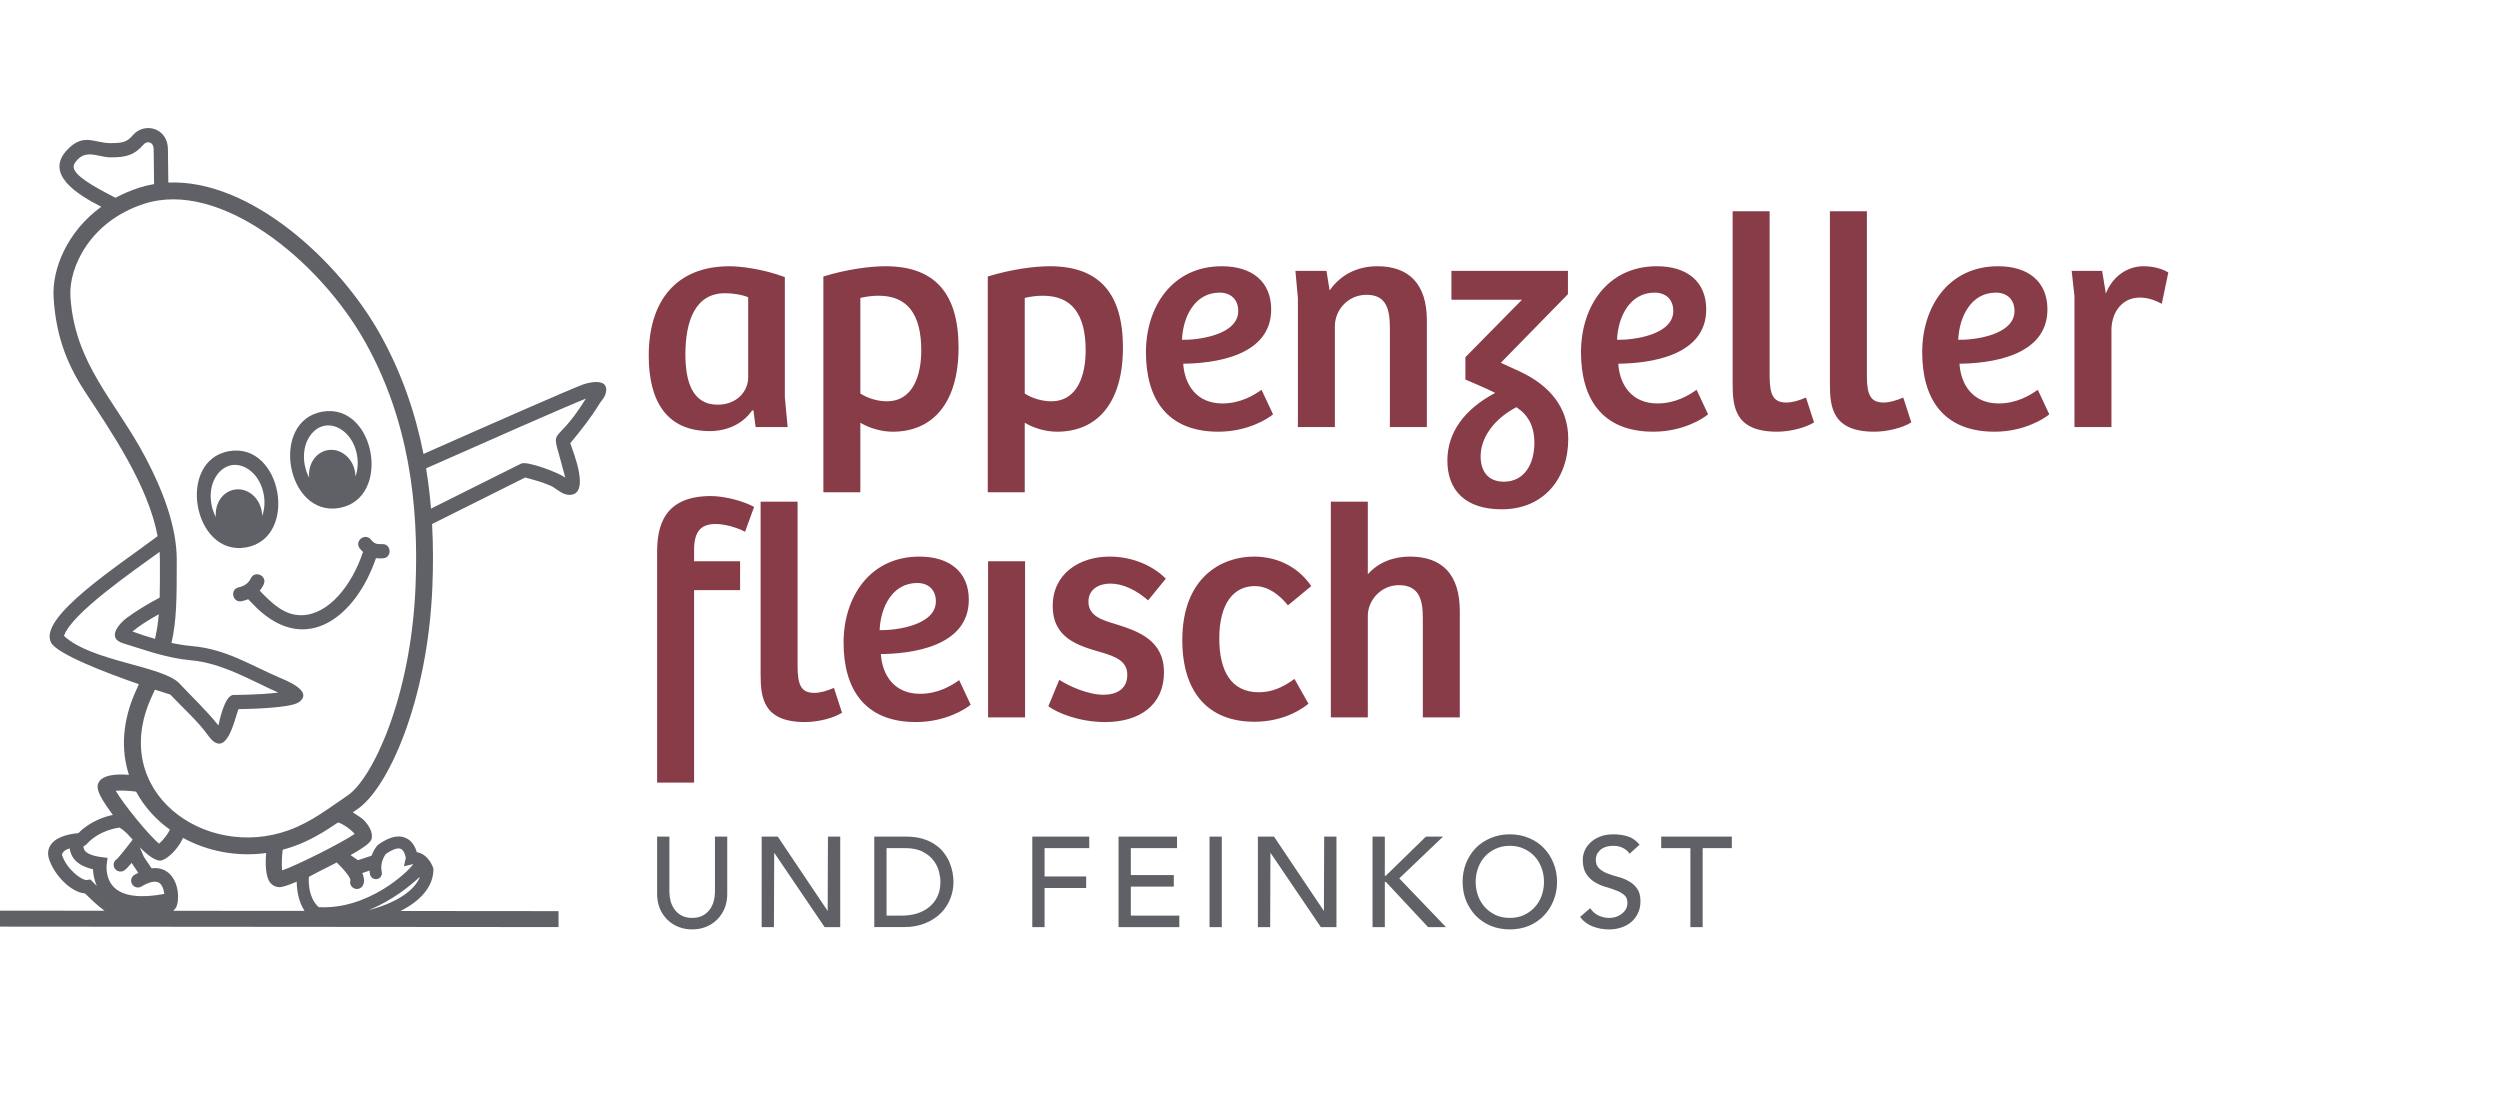 <?xml version="1.0" encoding="UTF-8"?> <svg xmlns="http://www.w3.org/2000/svg" xmlns:xlink="http://www.w3.org/1999/xlink" version="1.1" id="Signet" x="0px" y="0px" width="510px" height="226px" viewBox="0 0 510 226" xml:space="preserve"> <g> <rect x="-34" y="0.129" fill-rule="evenodd" clip-rule="evenodd" fill="none" width="509.978" height="225.87"></rect> <g> <path fill="#5F6167" d="M344.838,173.014h-5.951v-2.347h14.408v2.347h-5.951v16.115h-2.506V173.014z M136.559,170.667v11.317 c0,0.573,0.078,1.174,0.234,1.8c0.157,0.608,0.418,1.173,0.783,1.694s0.845,0.948,1.436,1.278c0.592,0.33,1.323,0.495,2.193,0.495 s1.601-0.165,2.192-0.495s1.07-0.757,1.436-1.278c0.366-0.521,0.627-1.086,0.783-1.694c0.157-0.626,0.235-1.227,0.235-1.8v-11.317 h2.506v11.709c0,1.077-0.184,2.06-0.549,2.946c-0.365,0.869-0.87,1.625-1.514,2.269s-1.4,1.139-2.271,1.486 c-0.869,0.348-1.81,0.521-2.818,0.521c-1.01,0-1.949-0.174-2.819-0.521s-1.627-0.843-2.271-1.486 c-0.645-0.644-1.149-1.399-1.515-2.269c-0.365-0.887-0.548-1.869-0.548-2.946v-11.709H136.559z M155.379,170.667h3.289 l10.181,15.177l0.052-15.177h2.506v18.462h-3.185l-10.284-15.176l-0.053,15.176h-2.506V170.667z M178.35,170.667h6.448 c1.305,0,2.444,0.147,3.419,0.443c0.992,0.296,1.846,0.695,2.559,1.199c0.73,0.487,1.331,1.052,1.801,1.695 c0.487,0.644,0.87,1.304,1.148,1.981c0.278,0.679,0.479,1.356,0.601,2.034s0.183,1.304,0.183,1.878 c0,1.182-0.218,2.329-0.652,3.442c-0.436,1.095-1.079,2.077-1.932,2.946c-0.853,0.852-1.914,1.539-3.185,2.06 c-1.253,0.522-2.706,0.782-4.359,0.782h-6.03V170.667z M180.856,186.783h3.159c1.062,0,2.062-0.139,3.002-0.417 c0.957-0.296,1.792-0.729,2.506-1.304c0.713-0.574,1.278-1.286,1.696-2.139c0.418-0.869,0.627-1.877,0.627-3.024 c0-0.592-0.096-1.278-0.287-2.061c-0.191-0.799-0.557-1.556-1.097-2.269c-0.522-0.713-1.253-1.312-2.192-1.799 c-0.939-0.505-2.158-0.757-3.654-0.757h-3.76V186.783z M210.588,170.667h11.616v2.347h-9.11v5.789h8.484v2.347h-8.484v7.979 h-2.506V170.667z M228.182,170.667h11.93v2.347h-9.424v5.502h8.771v2.348h-8.771v5.919h9.894v2.347h-12.399V170.667z M246.742,170.667h2.506v18.462h-2.506V170.667z M256.609,170.667h3.289l10.181,15.177l0.052-15.177h2.506v18.462h-3.185 l-10.284-15.176l-0.053,15.176h-2.506V170.667z M279.998,170.667h2.506v7.979h0.209l8.171-7.979h3.497l-8.927,8.527l9.527,9.935 h-3.654l-8.614-9.23h-0.209v9.23h-2.506V170.667z M308.006,189.599c-1.409,0-2.705-0.244-3.889-0.729 c-1.184-0.505-2.202-1.191-3.055-2.061c-0.835-0.869-1.496-1.895-1.984-3.077c-0.469-1.182-0.704-2.46-0.704-3.833 c0-1.374,0.235-2.651,0.704-3.833c0.488-1.183,1.149-2.208,1.984-3.077c0.853-0.87,1.871-1.548,3.055-2.034 c1.184-0.504,2.479-0.757,3.889-0.757c1.41,0,2.706,0.253,3.89,0.757c1.183,0.486,2.192,1.164,3.028,2.034 c0.853,0.869,1.514,1.895,1.983,3.077c0.487,1.182,0.731,2.459,0.731,3.833c0,1.373-0.244,2.651-0.731,3.833 c-0.47,1.183-1.131,2.208-1.983,3.077c-0.836,0.869-1.846,1.556-3.028,2.061C310.712,189.355,309.417,189.599,308.006,189.599z M308.006,187.252c1.062,0,2.02-0.191,2.871-0.573c0.854-0.4,1.584-0.931,2.193-1.591c0.609-0.661,1.078-1.435,1.409-2.321 c0.331-0.903,0.496-1.86,0.496-2.868c0-1.009-0.165-1.956-0.496-2.843c-0.331-0.904-0.8-1.687-1.409-2.347 s-1.34-1.183-2.193-1.564c-0.852-0.4-1.809-0.6-2.871-0.6c-1.062,0-2.019,0.199-2.871,0.6c-0.853,0.382-1.584,0.904-2.193,1.564 c-0.608,0.66-1.078,1.442-1.408,2.347c-0.332,0.887-0.497,1.834-0.497,2.843c0,1.008,0.165,1.965,0.497,2.868 c0.33,0.887,0.8,1.66,1.408,2.321c0.609,0.66,1.341,1.19,2.193,1.591C305.988,187.061,306.945,187.252,308.006,187.252z M324.399,185.271c0.453,0.678,1.027,1.182,1.723,1.512c0.714,0.313,1.445,0.47,2.193,0.47c0.418,0,0.844-0.061,1.279-0.183 c0.435-0.139,0.826-0.339,1.174-0.6c0.366-0.261,0.662-0.582,0.889-0.965c0.226-0.383,0.339-0.826,0.339-1.33 c0-0.713-0.227-1.252-0.679-1.617c-0.452-0.382-1.018-0.694-1.697-0.938c-0.661-0.261-1.393-0.504-2.192-0.73 c-0.783-0.243-1.514-0.573-2.192-0.99c-0.662-0.417-1.219-0.974-1.671-1.669c-0.452-0.713-0.679-1.669-0.679-2.869 c0-0.538,0.113-1.112,0.34-1.721c0.243-0.608,0.617-1.165,1.122-1.669s1.148-0.921,1.932-1.252 c0.801-0.348,1.758-0.521,2.871-0.521c1.01,0,1.976,0.14,2.897,0.418c0.923,0.277,1.732,0.843,2.428,1.694l-2.035,1.852 c-0.314-0.486-0.758-0.878-1.332-1.173c-0.574-0.296-1.227-0.443-1.958-0.443c-0.696,0-1.278,0.096-1.749,0.286 c-0.452,0.174-0.817,0.409-1.096,0.704c-0.278,0.278-0.479,0.583-0.601,0.913c-0.104,0.33-0.157,0.635-0.157,0.912 c0,0.783,0.227,1.383,0.68,1.8c0.452,0.417,1.009,0.756,1.67,1.017c0.679,0.262,1.41,0.496,2.193,0.704 c0.8,0.209,1.531,0.505,2.192,0.887c0.679,0.365,1.244,0.87,1.696,1.513c0.453,0.626,0.679,1.495,0.679,2.607 c0,0.887-0.174,1.687-0.522,2.399c-0.33,0.713-0.783,1.312-1.356,1.799c-0.574,0.487-1.253,0.861-2.036,1.121 c-0.783,0.261-1.618,0.392-2.506,0.392c-1.184,0-2.307-0.209-3.367-0.626c-1.062-0.417-1.906-1.061-2.532-1.929L324.399,185.271z"></path> <g> <rect x="-10.74" y="16.596" fill-rule="evenodd" clip-rule="evenodd" fill="none" width="144.794" height="183.938"></rect> <path fill-rule="evenodd" clip-rule="evenodd" fill="none" d="M34.285,184.896c-0.904,1.076-0.466,2.184,0.841,2.304 l-13.802-0.001c1.709,0.001,2.211-1.561,0.821-2.554c-1.234-0.881-2.777-2.357-3.787-3.369c-0.079-0.079-0.775-0.4-0.887-0.409 c-2.123-0.169-5.209-3.136-6.139-6.102c-0.258-0.825-0.018-1.346,0.213-1.671c0.369-0.52,1.083-0.947,2.04-1.256 c0.927-0.298,1.889-0.423,2.512-0.474c0.114-0.009,0.812-0.335,0.892-0.416c2.132-2.169,4.845-3.02,6.324-3.327 c1.18-0.246,1.562-1.233,0.852-2.207l-0.479-0.656c-1.288-1.783-1.956-2.908-2.229-3.671c-0.13-0.361-0.139-0.56-0.131-0.656 c0.418-0.66,1.641-1.208,4.869-0.967c1.163,0.087,1.805-0.729,1.445-1.838c-1.52-4.687-1.336-10.26,1.465-16.342l0.511-1.125 c0.349-0.769-0.022-1.634-0.821-1.911c-3.363-1.169-7.478-2.685-10.909-4.2c-1.674-0.738-3.183-1.475-4.35-2.17 c-1.228-0.731-1.755-1.237-1.87-1.447c-0.271-0.492-0.24-1.463,1.033-3.246c1.197-1.676,3.169-3.595,5.556-5.607 c4.8-4.048,10.91-8.181,14.747-11.08c0.269-0.202,0.598-1.05,0.535-1.381c-1.005-5.385-3.438-10.846-6.25-15.938 c-2.8-5.069-6.029-9.867-8.729-13.978c-4.177-6.361-5.812-12.021-6.219-18.638c-0.314-5.109,2.439-12.382,9.153-17.255 c1.018-0.738,0.932-1.825-0.19-2.395c-2.442-1.239-5.137-2.808-6.651-4.562c-1.349-1.562-1.66-3.027,0.139-4.884 c1.383-1.428,2.334-1.575,3.254-1.505c0.626,0.048,1.253,0.199,1.919,0.333c0.811,0.163,1.668,0.307,2.614,0.307 c2.81,0,4.07-0.341,5.592-2.113c1.583-1.843,4.68-1.004,4.68,1.986c0,1.42,0.039,4.229,0.08,6.785 c0.012,0.777,0.692,1.418,1.47,1.384c15.817-0.687,33.539,15.295,41.838,30.084c4.387,7.815,7.155,15.932,8.772,24.146 c0.19,0.968,1.052,1.415,1.955,1.015c12.045-5.337,30.265-13.377,32.514-14.152c0.674-0.233,1.769-0.472,2.501-0.38 c0.317,0.137,0.296,0.257,0.226,0.528c-0.055,0.206-0.157,0.401-0.355,0.681c-0.257,0.364-0.541,0.711-0.784,1.109 c-1.664,2.727-3.712,5.292-5.812,7.836c-0.161,0.195-0.335,1.063-0.261,1.306c0.206,0.677,1.275,3.275,1.72,5.69 c0.221,1.197,0.231,2.099,0.063,2.626c-0.095,0.299-0.172,0.428-0.677,0.412c-0.312-0.009-0.673-0.158-1.269-0.55l-0.939-0.635 c-0.343-0.224-0.743-0.465-1.191-0.652c-1.682-0.702-3.453-1.208-5.215-1.661c-0.112-0.028-0.879,0.054-0.981,0.104 l-18.988,9.484c-0.337,0.169-0.798,0.961-0.776,1.337c0.235,4.283,0.232,8.555,0.056,12.786 c-0.961,23.05-8.97,40.295-14.713,44.172l-0.915,0.623c-0.981,0.668-0.965,1.717,0.038,2.353l1.178,0.753l0.562,0.394 c0.501,0.465,0.861,0.883,1.143,1.366c0.295,0.507,0.404,0.915,0.376,1.201c-0.621,0.744-1.548,1.415-3.644,2.591 c-1.084,0.607-1.132,1.688-0.106,2.389l1.516,1.037c0.176,0.121,1.035,0.242,1.238,0.176l2.765-0.912 c0.189-0.062,0.808-0.655,0.878-0.842c0.333-0.887,0.743-1.438,0.909-1.626c2.054-1.478,3.37-1.576,4.184-1.209 c0.786,0.354,1.235,1.177,1.464,1.998c0.1,0.357,0.787,0.962,1.154,1.016c0.928,0.136,1.75,1.038,2.189,2.196 c-0.068,2.862-2.293,5.303-5.939,7.148c-1.617,0.818-1.177,2.662,0.636,2.664l-19.262,0.09c1.138-0.271,1.556-1.231,0.864-2.285 c-1.105-1.684-1.35-3.827-1.366-5.203c-0.014-1.17-0.886-1.737-1.963-1.278c-1.644,0.701-2.673,1.007-2.975,1.007 c-0.282,0-0.546-0.113-0.766-0.368c-0.217-0.252-0.454-0.896-0.56-1.983c-0.102-1.037-0.06-2.164,0.027-3.077 c0.094-0.989-0.608-1.662-1.594-1.527c-5.737,0.781-11.419-0.36-16.109-2.928c-0.718-0.393-1.609-0.1-1.955,0.642 c-0.919,1.976-2.593,3.55-3.447,3.833c-0.162-0.045-0.491-0.186-0.812-0.386c-0.643-0.401-1.419-1.066-2.271-1.923 c-1.314-1.321-3.03-0.164-2.295,1.547l0.844,1.967l1.695,2.55c0.188,0.277,1.017,0.651,1.349,0.608 c1.208-0.156,1.964,0.248,2.444,0.686c1.385,1.249,1.607,3.961,1.15,5.18L34.285,184.896z"></path> <path fill="#5F6167" d="M87.925,103.759l18.385-9.183c1.21-0.604,7.717,1.862,9.001,2.858l-0.043-0.177 c-3.101-12.063-2.781-4.595,4.258-15.941c-3.62,1.407-21.175,9.158-32.606,14.228C87.369,98.28,87.699,101.02,87.925,103.759z M32.565,112.576c-5.146,3.755-18.064,12.606-19.51,17.152c5.625,5.239,20.195,6.109,23.539,9.689 c2.621,2.805,5.579,5.56,7.962,8.579c0.143-0.574,1.221-6.232,3.083-6.229c0,0,4.986,0.009,9.121-0.474 c-5.695-2.556-11.435-6.025-17.779-6.593c-4.992-0.447-9.154-2.031-13.846-3.462c-3.541-1.08-0.731-4.132,0.814-5.258 c1.976-1.439,4.239-2.797,6.623-4.072c0.062-2.22,0.048-4.709,0.048-7.717C32.621,113.657,32.601,113.117,32.565,112.576z M34.981,131.167c1.402,0.292,2.821,0.513,4.26,0.642c6.803,0.608,11.723,3.803,17.752,6.415 c1.119,0.484,7.142,2.762,3.977,5.026c-1.718,1.229-10.418,1.386-12.334,1.413c-0.831,2.239-2.468,10.563-6.189,5.359 c-2.107-2.948-5.233-5.692-7.7-8.329c-0.36-0.104-1.519-0.467-3.146-1.005c-0.209,0.469-0.428,0.95-0.656,1.447 c-8.88,19.28,10.811,33.397,27.896,27.253c4.651-1.673,8.102-4.433,12.106-7.136c4.883-3.296,12.863-19.63,13.82-42.576 c0.703-16.881-1.397-34.092-10.3-49.955c-9.325-16.618-29.581-33.099-44.995-28.167c-11.174,3.574-15.467,13.102-15.11,18.888 c0.853,13.834,9.192,21.292,15.29,32.832c3.395,6.427,6.405,13.944,6.405,20.918C36.056,122.025,36.053,126.5,34.981,131.167z M27.021,128.825c1.518,0.551,3.048,1.063,4.597,1.506c0.389-1.681,0.627-3.304,0.773-5.026 C30.284,126.479,28.403,127.674,27.021,128.825z M31.433,37.551c-0.042-2.63-0.083-5.598-0.083-7.07 c0-1.561-1.342-1.833-2.046-1.013c-1.921,2.236-3.694,2.635-6.729,2.635c-2.33,0-4.768-1.596-6.712,0.41 c-1.109,1.145-1.561,2.138,1.585,4.359c1.409,0.995,3.806,2.297,6.118,3.475c1.479-0.802,3.096-1.498,4.856-2.061 C29.417,37.968,30.42,37.725,31.433,37.551z M17.211,173.412c0.457,0.693,1.648,1.195,3.352,1.418l1.386,0.181l-0.191,1.38 c0,0.031-0.358,2.888,1.611,4.722c1.865,1.735,5.376,2.148,10.146,1.247c-0.084-0.78-0.33-1.637-0.873-2.132 c-0.908-0.816-2.565-0.114-3.792,0.622c-0.653,0.394-1.507,0.18-1.897-0.474c-0.399-0.659-0.188-1.51,0.469-1.899 c0.28-0.171,0.526-0.286,0.784-0.418l-1.349-2.025c-1.439,1.729-1.77,1.756-2.287,1.756c-0.77,0-1.386-0.62-1.386-1.384 c0-0.491,0.261-0.914,0.654-1.159c0.289-0.241,1.419-1.615,2.282-2.739l0.937-1.219c-0.758-0.853-1.495-1.748-2.667-2.462 c-0.04,0-4.095,0.418-6.732,3.405l-0.668,0.5L17.211,173.412z M18.935,179.914l0.827,0.835c-0.584-1.277-0.752-2.521-0.793-3.415 c-1.955-0.451-3.369-1.265-4.127-2.482c-0.394-0.627-0.555-1.236-0.61-1.773c-0.72,0.202-1.342,0.473-1.6,1.285 c0.914,2.915,4.059,5.305,5.105,5.151l0.694-0.104L18.935,179.914z M71.505,179.552c-0.096-0.651-1.36-2.249-2.812-3.604 l-1.688,0.864c-1.275,0.648-2.664,1.327-3.997,2.064c-0.003,0.038-0.394,4.031,2.01,6.186 c10.129,0.547,18.235-7.218,19.294-8.794l-1.909,0.455l0.379-1.686c-0.078-0.506-0.353-1.571-1.021-1.867 c-0.619-0.279-1.744,0.115-3.089,1.071c-0.293,0.428-1.188,1.911-0.793,3.614c0.154,0.659-0.257,1.317-0.919,1.465 c-0.654,0.161-1.319-0.253-1.467-0.911c-0.066-0.28-0.089-0.549-0.106-0.812l-1.473,0.505c0.367,0.847,0.489,1.68,0.165,2.421 c-0.304,0.699-1.122,1.024-1.822,0.715C71.58,180.945,71.259,180.183,71.505,179.552z M85.668,178.844 c-1.799,1.708-5.519,4.816-10.452,6.815C80.24,184.386,84.555,181.909,85.668,178.844z M57.672,173.344 c-0.199,1.396-0.237,3.399-0.119,4.215c2.896-0.961,12.191-5.641,14.791-7.432c-0.496-0.723-2.543-2.215-3.404-2.334 c-2.779,1.886-5.559,3.609-8.938,4.824C59.229,172.896,58.452,173.138,57.672,173.344z M37.325,170.929 c-0.038,0.095-0.078,0.189-0.123,0.286c-0.879,1.866-2.785,3.834-4.159,4.289c-1.069,0.355-2.762-0.879-4.526-2.652l0.845,1.966 l1.567,2.317c1.666-0.215,2.823,0.357,3.572,1.039c1.984,1.789,2.169,5.376,1.417,6.969l-0.556,0.66l26.765,0.021 c-1.327-2.022-1.579-4.493-1.597-5.959c-1.567,0.669-2.881,1.119-3.528,1.119c-0.712,0-1.359-0.308-1.833-0.856 c-1.041-1.21-1.057-4.126-0.868-6.111C48.26,174.839,42.276,173.639,37.325,170.929z M27.762,161.491 c-1.523-0.2-3.146-0.262-4.16-0.178c1.56,2.708,6.803,9.145,8.851,10.792c0.795-0.652,1.838-2.03,2.205-2.854 C31.788,167.188,29.407,164.558,27.762,161.491z M113.938,189.125l-114.296-0.093v-3.262l21.682,0.021 c-1.339-0.957-2.956-2.51-3.965-3.521c-2.919-0.231-6.349-3.818-7.372-7.084c-0.42-1.341-0.012-2.313,0.407-2.905 c1.259-1.77,4.234-2.209,5.588-2.318c2.409-2.45,5.432-3.384,7.042-3.719l-0.479-0.659c-2.577-3.564-3.118-5.08-2.239-6.245 c0.822-1.093,2.837-1.514,5.994-1.278c-1.639-5.053-1.412-10.987,1.523-17.36c0.176-0.383,0.346-0.756,0.509-1.121 c-6.793-2.36-16.616-6.128-17.901-8.47c-2.816-5.13,14.016-15.911,21.721-21.733c-1.93-10.341-9.408-21.232-14.771-29.4 c-4.322-6.58-6.025-12.479-6.447-19.323c-0.346-5.613,2.646-13.338,9.73-18.479c-4.869-2.47-11.715-6.699-6.887-11.681 c3.313-3.42,5.417-1.295,8.8-1.295c2.592,0,3.372-0.282,4.522-1.621c2.366-2.755,7.158-1.498,7.158,2.903 c0,1.415,0.039,4.216,0.079,6.762c16.639-0.723,34.751,15.874,43.128,30.801c4.467,7.961,7.283,16.221,8.926,24.562 c12.085-5.355,30.368-13.419,32.625-14.197c1.48-0.511,5.365-1.289,4.549,1.835c-0.23,0.885-0.848,1.427-1.299,2.168 c-1.721,2.82-3.826,5.451-5.929,7.999c0.423,1.389,4.359,10.683-0.283,10.545c-1.461-0.043-2.576-1.392-3.901-1.945 c-1.619-0.677-3.325-1.16-5.022-1.596l-18.987,9.483c0.238,4.329,0.235,8.646,0.057,12.922 c-0.964,23.122-8.986,40.996-15.329,45.277l-0.913,0.622c0.586,0.371,1.867,1.154,2.277,1.587 c0.538,0.569,1.77,2.031,1.629,3.459c-0.073,0.686-0.154,1.318-4.356,3.675l1.516,1.037l2.765-0.912 c0.439-1.17,1.021-1.927,1.299-2.195c2.241-1.643,4.158-2.121,5.694-1.428c1.356,0.613,1.973,1.938,2.241,2.904 c1.773,0.259,2.916,1.905,3.396,3.35c0.056,3.785-2.822,6.675-6.712,8.644l32.234,0.029V189.125z M66.262,86.841 c-2.68,0.473-4.848,3.756-4.115,7.901c0.178,1.009,0.499,1.91,0.923,2.691c-0.278-2.717,1.347-5.177,3.782-5.605 c2.564-0.451,5.056,1.52,5.564,4.403c0.059,0.328,0.088,0.655,0.092,0.977c0.457-1.24,0.613-2.729,0.328-4.349 C72.104,88.714,68.943,86.37,66.262,86.841z M65.758,83.982c10.805-1.903,14.272,17.735,3.467,19.639 C58.418,105.524,54.952,85.885,65.758,83.982z M44.043,105.485c-0.279-2.716,1.346-5.176,3.781-5.604 c2.564-0.452,5.057,1.52,5.565,4.402c0.058,0.329,0.088,0.656,0.091,0.978c0.457-1.24,0.614-2.729,0.328-4.349 c-0.732-4.146-3.894-6.49-6.573-6.019c-2.681,0.473-4.849,3.756-4.116,7.901C43.297,103.802,43.62,104.705,44.043,105.485z M46.731,92.034c10.806-1.903,14.272,17.735,3.467,19.639S35.925,93.937,46.731,92.034z M75.668,110.077 c0.662,0.802,1.144,0.985,2.277,0.924c1.935-0.106,2.094,2.794,0.158,2.899c-0.499,0.027-0.966,0.016-1.406-0.045 c-4.026,11.832-14.164,20.021-24.398,10.09c-0.568-0.552-1.125-1.127-1.676-1.707c-0.421,0.178-0.859,0.313-1.303,0.406 c-1.896,0.398-2.495-2.443-0.599-2.842c1.136-0.238,2.003-0.864,2.427-1.79c0.806-1.761,3.449-0.554,2.644,1.207 c-0.219,0.479-0.491,0.906-0.805,1.286c2.728,2.841,5.164,5.038,8.522,4.996c5.512-0.066,10.295-6.102,12.543-12.908 c-0.212-0.196-0.42-0.418-0.626-0.668C72.193,110.433,74.434,108.583,75.668,110.077z"></path> </g> <path fill="#873C48" d="M410.957,63.433c0-2.344-1.522-3.737-3.804-3.737c-5.072,0-7.48,4.94-7.671,9.626 C402.905,69.385,410.957,68.309,410.957,63.433z M407.596,54.313c6.213,0,10.08,3.166,10.08,8.803 c0,9.753-12.109,11.02-17.941,11.083c0.254,4.116,2.6,8.105,7.988,8.105c3.74,0,6.466-1.709,7.987-2.785l2.346,5.002 c-1.015,0.888-5.198,3.547-11.157,3.547c-10.46,0-14.771-6.713-14.771-16.212C392.128,62.546,397.516,54.313,407.596,54.313z M373.3,43.103h7.544v33.62c0,3.933,0.824,5.392,3.423,5.392c1.269,0,2.663-0.444,3.994-1.015l1.648,5.068 c-1.712,1.076-4.818,1.899-7.544,1.899c-8.559,0-9.065-5.003-9.065-9.759V43.103z M353.458,43.103h7.545v33.62 c0,3.933,0.824,5.392,3.422,5.392c1.269,0,2.663-0.444,3.994-1.015l1.648,5.068c-1.711,1.076-4.818,1.899-7.544,1.899 c-8.558,0-9.065-5.003-9.065-9.759V43.103z M341.35,63.433c0-2.344-1.521-3.737-3.804-3.737c-5.071,0-7.48,4.94-7.671,9.626 C333.299,69.385,341.35,68.309,341.35,63.433z M337.991,54.313c6.212,0,10.079,3.166,10.079,8.803 c0,9.753-12.108,11.02-17.94,11.083c0.253,4.116,2.599,8.105,7.988,8.105c3.739,0,6.465-1.709,7.986-2.785l2.346,5.002 c-1.015,0.888-5.198,3.547-11.156,3.547c-10.461,0-14.771-6.713-14.771-16.212C322.522,62.546,327.911,54.313,337.991,54.313z M319.86,55.262v4.751l-13.693,13.995l3.867,1.773c6.149,2.85,9.889,7.41,9.889,13.742c0,8.106-5.008,14.376-13.565,14.376 c-7.481,0-11.094-3.926-11.094-9.942c0-5.699,3.423-10.45,9.762-13.806c-2.028-1.014-4.184-1.9-6.085-2.724v-4.56l11.537-11.716 h-14.39v-5.891H319.86z M302.045,93.071c0,2.851,1.332,5.193,4.755,5.193c4.121,0,6.213-3.547,6.213-7.917 c0-3.42-1.269-5.699-3.677-7.282C304.518,85.598,302.045,89.524,302.045,93.071z M272.315,87.118h-7.545V60.773l-0.507-5.511h6.34 l0.634,3.99c2.219-3.166,5.578-4.939,9.764-4.939c6.338,0,10.079,3.546,10.079,11.02v21.785h-7.544V66.98 c0-3.864-0.697-6.84-4.755-6.84c-3.804,0-6.466,3.103-6.466,6.396V87.118z M252.6,63.433c0-2.344-1.522-3.737-3.804-3.737 c-5.072,0-7.48,4.94-7.671,9.626C244.548,69.385,252.6,68.309,252.6,63.433z M249.24,54.313c6.212,0,10.08,3.166,10.08,8.803 c0,9.753-12.109,11.02-17.941,11.083c0.254,4.116,2.6,8.105,7.988,8.105c3.739,0,6.466-1.709,7.987-2.785l2.346,5.002 c-1.015,0.888-5.198,3.547-11.157,3.547c-10.46,0-14.771-6.713-14.771-16.212C233.772,62.546,239.16,54.313,249.24,54.313z M221.473,71.476c0-7.41-2.853-11.146-8.685-11.146c-1.142,0-2.409,0.126-3.74,0.443v19.505c1.647,1.077,3.74,1.584,5.389,1.584 C219.825,81.862,221.473,76.542,221.473,71.476z M209.048,86.231v14.187h-7.544V56.403c4.754-1.456,9.445-2.09,12.678-2.09 c10.144,0,14.898,5.637,14.898,16.593c0,11.146-5.135,17.162-13.439,17.162C213.168,88.068,210.696,87.245,209.048,86.231z M187.937,71.476c0-7.41-2.853-11.146-8.685-11.146c-1.141,0-2.409,0.126-3.74,0.443v19.505c1.648,1.077,3.74,1.584,5.389,1.584 C186.29,81.862,187.937,76.542,187.937,71.476z M175.512,86.231v14.187h-7.544V56.403c4.754-1.456,9.445-2.09,12.679-2.09 c10.143,0,14.897,5.637,14.897,16.593c0,11.146-5.135,17.162-13.439,17.162C179.633,88.068,177.161,87.245,175.512,86.231z M152.627,77.048V60.646c-0.951-0.443-2.789-0.823-4.755-0.823c-6.022,0-8.051,5.637-8.051,12.477 c0,5.256,1.269,10.259,6.593,10.259C150.345,82.558,152.627,79.772,152.627,77.048z M160.108,56.53v24.509l0.57,6.079h-6.529 l-0.444-3.355l-0.253-0.064c-1.965,2.85-5.198,4.243-8.685,4.243c-8.939,0-12.426-6.333-12.426-15.389 c0-11.146,5.579-18.239,16.482-18.239C150.917,54.313,155.543,54.82,160.108,56.53z M430.735,67.106v20.012h-7.544V60.393 l-0.571-5.131h6.214l0.76,4.624c1.396-3.61,4.501-5.573,7.671-5.573c1.902,0,3.677,0.443,5.072,1.267l-1.332,6.396 c-1.395-0.76-2.854-1.268-4.501-1.268C433.08,60.708,430.862,63.433,430.735,67.106z M279.035,146.35h-7.544v-44.015h7.544v14.819 c2.155-2.47,5.325-3.61,8.558-3.61c6.657,0,10.207,3.674,10.207,11.147v21.658h-7.544v-20.329c0-3.673-0.762-6.649-4.881-6.649 c-3.614,0-6.34,3.039-6.34,6.27V146.35z M141.597,120.384v39.266h-7.544v-46.929c0-5.065,1.141-11.525,10.967-11.525 c2.79,0,6.656,1.013,8.812,2.217l-1.839,5.065c-1.839-0.949-4.247-1.583-6.022-1.583c-3.17,0-4.374,1.773-4.374,5.257v2.343h9.382 v5.89H141.597z M155.164,102.335h7.544v33.62c0,3.933,0.824,5.392,3.423,5.392c1.268,0,2.663-0.444,3.993-1.016l1.648,5.068 c-1.711,1.077-4.818,1.9-7.544,1.9c-8.558,0-9.064-5.003-9.064-9.76V102.335z M187.558,113.544c6.212,0,10.079,3.167,10.079,8.804 c0,9.752-12.108,11.02-17.94,11.083c0.253,4.115,2.599,8.105,7.988,8.105c3.739,0,6.466-1.709,7.987-2.786l2.346,5.003 c-1.016,0.887-5.199,3.547-11.157,3.547c-10.461,0-14.771-6.714-14.771-16.213C172.089,121.778,177.477,113.544,187.558,113.544z M190.917,122.666c0-2.344-1.521-3.737-3.804-3.737c-5.071,0-7.48,4.94-7.67,9.626 C182.867,128.618,190.917,127.542,190.917,122.666z M209.112,146.35h-7.544v-31.855h7.544V146.35z M213.866,144.071l2.219-5.384 c2.092,1.33,5.833,3.04,9.065,3.04c2.663,0,4.818-1.203,4.818-4.053c0-2.851-2.409-3.737-5.389-4.624 c-4.628-1.33-9.826-2.85-9.826-9.436s5.452-10.07,11.601-10.07c4.756,0,8.875,1.9,11.475,4.497l-3.613,4.434 c-2.409-2.091-5.071-3.42-7.734-3.42c-2.281,0-4.438,1.14-4.438,3.673c0,2.913,2.662,3.736,5.643,4.623 c4.628,1.457,9.763,3.293,9.763,9.815c0,6.587-4.882,10.134-11.981,10.134C220.015,147.3,215.514,145.336,213.866,144.071z M256.784,141.22c2.473,0,4.691-0.823,7.29-2.723l2.853,5.065c-2.471,2.027-6.339,3.674-11.03,3.674 c-9.319,0-14.707-5.89-14.707-16.655c0-12.729,7.925-17.037,14.645-17.037c4.12,0,8.685,1.647,11.663,6.017l-4.754,3.928 c-1.648-2.027-3.93-3.928-6.783-3.928c-4.247,0-7.227,3.483-7.227,10.703C248.733,136.851,251.142,141.22,256.784,141.22z"></path> </g> </g> </svg> 